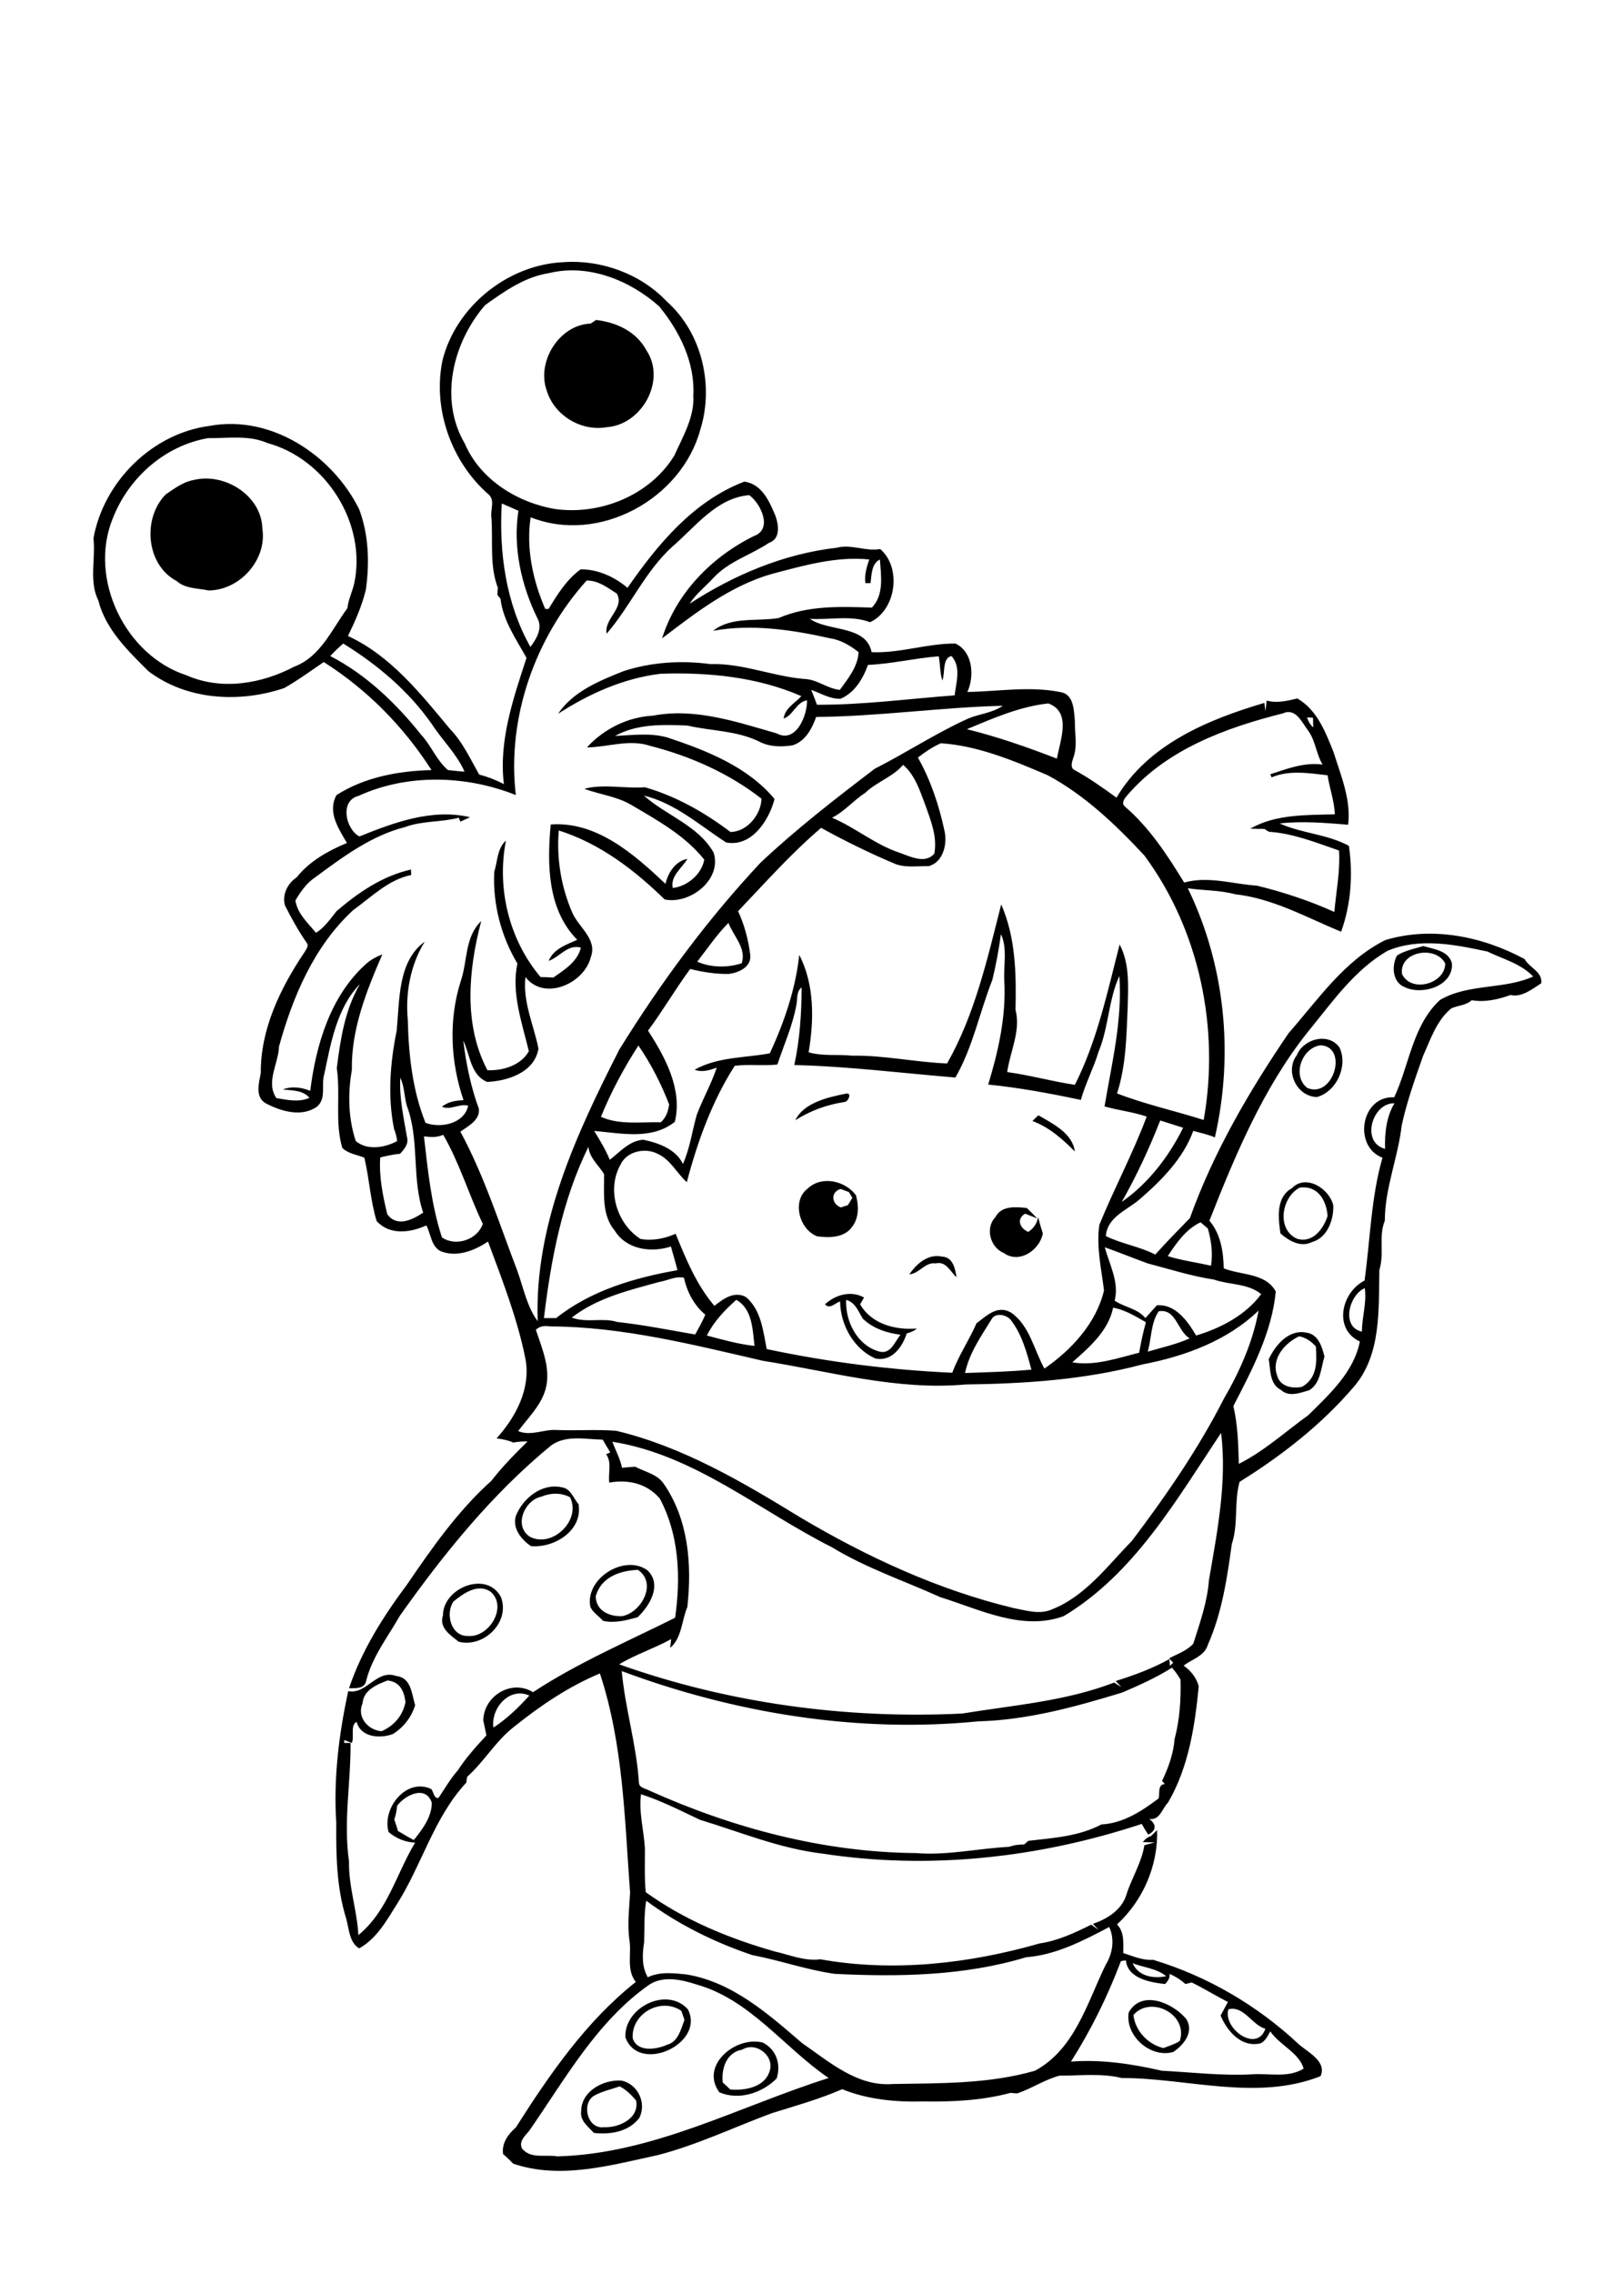 <?xml version="1.0" encoding="utf-8"?>
<!-- Generator: Adobe Illustrator 21.0.2, SVG Export Plug-In . SVG Version: 6.00 Build 0)  -->
<svg version="1.2" baseProfile="tiny" id="Layer_1" xmlns="http://www.w3.org/2000/svg" xmlns:xlink="http://www.w3.org/1999/xlink"
	 x="0px" y="0px" viewBox="0 0 624 873" overflow="scroll" xml:space="preserve">
<path d="M228.1,805.1c-4.8,3.2-2.3,12.8,3.9,12c5.8,0.3,13.8-3.4,12.4-10.3c-1.8-2.1-3.8-4.1-6.3-5.4
	C234.8,802.6,231.2,803.3,228.1,805.1 M223.3,811c0-7.7,8.5-12.3,15.5-11.8c6.3,1.3,9.8,8.7,6.8,14.4c-4.1,5.3-11.1,6.4-17.4,5.7
	C226,816.9,222.8,814.6,223.3,811 M285.2,787.3c-6,1-8.1,7.2-7.5,12.6c1,0.9,1.9,1.8,2.9,2.7c5.5,0.5,13-0.8,15-6.7
	C298,789.9,290.5,784,285.2,787.3 M276.4,803.7c-7.6-10.4,6.4-21.8,16.7-19.1c5.2,2.6,7.1,8.4,5.3,13.8
	C292.8,804,284,806.9,276.4,803.7 M435.5,774c0.7,6.1,5.6,11.3,11.5,12.7c2.2-0.8,4.4-1.5,6.3-2.7
	C456.7,773.8,442.2,766.3,435.5,774 M433.7,773c5-8.9,16.9-3.6,22,2.4c3.3,4.9-0.8,10.1-4.9,12.8C442.1,790.7,432.2,782,433.7,773
	 M243.1,782.9c1.7,5.5,9.1,4.4,13.3,2.5c4.3-1.2,5.2-6,6.6-9.5c-0.4-1.2-0.8-2.3-1.2-3.5C253.9,767,242.5,773.5,243.1,782.9
	 M240.3,782.6c-0.6-11.3,15.8-19.8,24-10.8C271.1,784.9,245.6,796.9,240.3,782.6 M174.2,615.2c-3.2,4.8-0.8,13.5,5.7,13.2
	c8,0.7,15.3-11.2,8.6-17C183.6,608.1,178.1,612,174.2,615.2 M170.2,620.5c0-10.6,16.9-17.4,22.3-7c3.6,9.6-6.6,19.6-16.3,17.1
	C173.1,628.1,168.6,625.3,170.2,620.5 M228.9,613.2c0.1,5.5,5.2,7.8,10.1,7.6c7.4-1.3,13.7-12.7,6.1-17.8
	C238.2,603.3,230.9,605.8,228.9,613.2 M226.8,617.1c-2-10.8,13.2-20.3,22-13.9c5.7,5.5,0.9,13.6-3.8,18c-4.3,1.2-8.8,2.4-13.3,1.4
	C230.1,620.7,227.7,619.4,226.8,617.1 M208,574.9c-6.4,1.3-10.8,11.2-4.4,15.4c8.7,4.5,19.9-6.5,15.4-15.2
	C215.5,573.3,211.6,573.4,208,574.9 M198.2,582.3c2.7-6.8,10-12.7,17.6-11c3.5,0.4,4.5,4.2,6.5,6.5c1.7,10.1-9.3,16.9-18.3,16.1
	C200.4,591.4,196.8,587.2,198.2,582.3 M499.2,513.3c-5.5,2.5-10.8,8.6-8.5,15c1.1,4.3,5.8,5.2,9.6,4.4c5.9-3.4,5.7-9.6,5.3-15.5
	C503.9,515.3,501.8,513.8,499.2,513.3 M487.5,522.1c2.6-5.5,7.7-11.6,14.5-10.2c4.5,0.6,6,5.4,6.9,9.2c-1.4,4.5-1.4,10.1-5.8,12.9
	c-3.5,1-7.8,2.8-10.9-0.1C487.8,531.7,488.2,526.3,487.5,522.1 M325.1,499.3c-0.3,8.4,4.3,17.6,12.9,19.9c4.3,1,5.8-3.8,8-6.5
	c-5.3-0.7-10.6-2.4-14.5-6.2C329.8,503.7,328.6,500.2,325.1,499.3 M317,501c4-3.7,10-5.4,15-2.6c-0.5,0.9-1,1.7-1.5,2.6
	c4.3,7.6,13.6,10,21.8,9.3c-1.1,1-2.5,1.5-3.9,1.9c-1.7,5.3-5.8,11-12.1,9.6c-8.3-3.7-13.4-12.9-13.5-21.9
	C320.9,500.5,318.7,503.1,317,501 M349.4,489.5c2.8-4.1,7.2-8,12.6-6.8c4.1,0.1,5.1,4.7,5.5,7.9c-2.4-2.2-4-6.3-8-5.3
	C355.4,484.7,353.3,489.2,349.4,489.5 M382.5,467.5c2.3-4.5,7.8-3.9,12-3.5c1.4,1.3,2.7,2.6,4,4c-1.5-0.6-3.1-1.2-4.6-1.8
	c-3.5,2-2,5.7,1.2,7c2-1.3,3.4-3.3,3.8-5.7c0.5,2.1,1.1,4.2,1.8,6.3c-1.2,6.4-9.1,11.8-15,7.5C380.5,479.2,378.4,471.7,382.5,467.5
	 M499.4,456.2c-7,3.6-9,16-1.1,19.6c6,1.9,10.2-3.7,11.8-8.7C509.7,461.1,506.3,455.2,499.4,456.2 M496.4,456.4
	c5.4-5.6,14.4,0.2,15.9,6.6c0.2,5.6-2.3,12.5-8.2,14.1c-4.3,2.2-8.9-0.5-12.1-3.3C491.1,467.8,490.2,459.9,496.4,456.4 M323.1,463.8
	c0.9-0.3,1.8-0.6,2.7-0.9c0.6-1,1.2-1.9,1.7-2.8c-0.3-0.5-1-1.6-1.3-2.2c-1.1-0.4-2.2-0.8-3.2-1.2
	C319,457.9,319.5,462.5,323.1,463.8 M310.4,456.5c5.3-5,14.3-3,18.5,2.6c1.1,4.1,1.2,8.8-1.6,12.3c-3,4.1-8.7,4.1-13.3,3.5
	C307.1,472.3,304.1,461.2,310.4,456.5 M396.7,430.6c0.8-0.8,1.5-1.5,2.3-2.2c5.6,3.3,13,6.8,14,13.9
	C408.3,437.6,403.2,433,396.7,430.6 M305.6,430.3c3.2-6.7,12.4-8.8,19.4-10.2c2.5-0.6,1,3.1-0.5,3.2
	C317.8,424.3,311.4,426.6,305.6,430.3 M507.5,401.5c-7.3,0.9-11.2,11.7-5.2,16.4C512.3,422.1,518.2,402.2,507.5,401.5 M498.3,405.3
	c2.5-6.3,12.2-8.9,16.4-2.9c3.3,7.1-1.1,16.9-8.7,19C498.2,421.2,493.6,411.4,498.3,405.3 M538.7,374.1c3.5,7.5,16.6,3.8,16.6-4
	C551.7,363,537.6,365.4,538.7,374.1 M536.8,367c3.1-1.9,6.7-2.6,10.1-3.6c4.1,1.2,9.8,1.8,11,6.7c0.5,8.7-11.5,12.3-18.1,9.1
	C535,377.4,534.6,371,536.8,367 M74.3,184.4c11.9-3,26.2,5.9,26.5,18.6c1.9,12-8.7,23.8-20.7,23.8c-4.2-0.9-8.8-0.6-12.2-3.6
	c-11.8-6.2-13.3-24.1-4.2-33.3C67.1,187.6,70.4,185.1,74.3,184.4 M226.9,124.3c0.5-0.3,1.6-1,2.1-1.4c7.8,0.9,15.5,4.4,19.4,11.7
	c7.7,11.6-1.8,28.6-15.3,29.5c-9.8,1.7-20.1-4.5-23-14C206,138.9,215,124.7,226.9,124.3 M472,771.8c-2.2,7.4,10.9,16.9,14.2,7.5
	C481,777.8,477.9,770.3,472,771.8 M249.4,762.4c-20.1,14.1-32.3,36.3-46,56c-1.6,2-4.2,4.1-2.8,6.9c3.3,4.1,9,2.2,13.5,3
	c36.8-0.9,69.8-19.2,104.3-30.1c-17.1-11.6-30.1-30.1-50.7-35.9C261.9,760.4,254.8,758.8,249.4,762.4 M435.2,754.1
	c2.2,5.1,8,6,12.9,5C444.5,756.1,439.5,755.8,435.2,754.1 M430.7,753.3c-5.1,13.5-11.5,26.5-19.2,38.6c11.8-0.9,23.5,0.9,34.9,3.5
	c11.5,0.6,23,2,34.6,1.4c6.6-0.5,13.9,1.5,19.9-2.2c-1.7-6.1-9.2-9-12.8-14.3c-1.2,2-2.3,4.8-5.1,4.8c-6.6,0.8-11.7-5.3-14-10.9
	c0.9-1.7,1.9-3.5,2.8-5.2c-4.7-2.4-9.2-5.2-13.9-7.5c-0.8,0.2-1.6,0.4-2.4,0.6c-1.8-1.6-3.8-2.9-6.1-3.9c0.2,1.6-0.7,2.8-1.7,3.9
	c-5.7-0.6-14.4-2.1-15.1-9.1C432.1,753.1,431.2,753.2,430.7,753.3 M248.3,730.1c-0.9,5.3-0.6,10.6-0.8,15.9c-0.7,4.5-1,9.4,1.4,13.5
	c4.6-2.2,9.8-1.6,14.7-1.1c17.6,2.8,31.5,15.1,44.6,26.4c10.5,7.2,21.2,16.8,34.9,15.7c18.3-0.3,36.9,0,54.6-5.1
	c15.3-8.3,20-26,27.1-40.6c2.7-4.4,3.6-9.8,1.4-14.6c-10,5.3-20.7,10.8-31.9,11.6c-23.7,7.2-48.9,7.6-73.5,6.4
	c-10.8-1.5-21.1-5.2-31.7-7.2C274.5,746.1,260.6,739.2,248.3,730.1 M152.6,693.6c-0.2,1.8-0.5,3.6-1.1,5.3c0.5,1.5,1,2.9,1.4,4.4
	c2,1.2,4,2.4,6.1,3.5c3.3-4.1,7-9,6.9-14.4C163.5,685.5,155.6,689.6,152.6,693.6 M189.6,663.6c5.2-3.4,9.6-7.7,13.8-12.3
	C195.6,647.8,188.5,656.4,189.6,663.6 M139.3,654.3c-2.3,5.2,2.1,10.3,7.3,10.7c4.8-2.1,8.1-5.9,9.2-11.1c-0.5-4.3-2.1-7.9-6.9-8.4
	C144.8,647.1,139.7,649.1,139.3,654.3 M431.3,650.1c-18,5.5-36.4,10.6-55.4,11.1c-46.4,4.6-93.5-3.1-137-19.3
	c1.3,14.4,5.7,28.4,6.6,42.9c0.1,1.9,2.5,2.2,3.8,2.9c32.2,14.5,67.1,23.8,102.6,24.1c12,1,24-1.8,35.9-2.4c1.8-0.7,3.7-0.9,5.7-0.9
	c0.4-0.3,1.2-1,1.6-1.4c9.5-1.1,19.5-1.7,28.1-6.3c8.3-0.4,15.5-5.1,22-10c0.5-1.9-0.5-5.4,2.4-5.5c-0.3-0.3-0.8-0.9-1.1-1.2
	c2.4-5,4.4-10.5,4.8-16c2-7.5,2.5-15.3,2.3-22.9c-0.9-1.6-2-3.2-3.3-4.6C444.3,644.4,437.8,647.3,431.3,650.1 M408.7,620.8
	c-16,5.8-32.2-2.6-47.4-7.3c-13.9-6.3-28.6-11.2-41.7-19.2c-27.8-14-52.8-35.5-84.3-40.5c1.2,3.3,3,6.5,3.7,10
	c1.7-0.2,3.4-0.3,5.1-0.4c3.7,2,8.4,2.8,10.9,6.5c9.6,13.8,10.9,31.3,9.1,47.4c-2.2,5.2-2.1,11.9-6.6,15.7c0.1-0.8,0.3-2.5,0.4-3.4
	c-6.5,3.6-13.7,5.9-20,9.7c41.8,14.9,87.2,21.1,131.8,18.9c19.6-3.2,39.7-4.7,58.4-11.9c0.9,0.6,1.9,1.2,2.8,1.7
	c-0.6-0.6-1.7-1.7-2.2-2.3c7.1-2.2,14.1-4.8,20.6-8.4c0.1,0.6,0.2,1.9,0.2,2.6c0.3-0.3,0.9-0.9,1.3-1.2c-0.4-0.4-1.2-1.3-1.6-1.7
	c3.2-1.7,6.8-2.9,9.3-5.6c2.5-7.9,5.4-16,6-24.3c3.2-18.7,7-37.7,4.7-56.7C452,576.1,435.9,604.5,408.7,620.8 M380.9,506.9
	c-4,6.5-8.5,12.9-10.1,20.5c8.5-0.3,17-0.5,25.5-1.3c-1.8-6.7-3.7-13.8-8.1-19.3C386.4,504.9,382.3,504.1,380.9,506.9 M439,524.1
	c-22.2,5.9-45.1,7.4-68,7.7c-26.3,2.4-52-5-77.9-9.1c-26.9-6.2-54-13.1-81.7-13.2c-2-0.3-4-0.2-5.5,1.3c2.4,7.3,5.9,15.1,3.7,22.9
	c-1.8,6.3-6.7,10.9-10.5,16c4.9,2.1,9.9-0.8,14.9-0.4c7.6,0.3,15.2-0.3,22.8,0.3c25.5,6.1,48.4,19.6,70.6,33.2
	c25.6,15.2,53,27.9,82.1,34.9c4.8,0.9,10,2.6,14.7,0.5c12.9-5.1,21.3-16.7,30.7-26.3c13.1-17.3,25.5-35.3,35.4-54.7
	c6.1-10.5,11.1-21.8,13.3-33.8C471.6,515,455.2,521,439,524.1 M445.2,503.7c-3.1,4.7-2.7,10.3-4.2,15.5c5.4-1.6,11-2.8,16.1-5.1
	C452.4,511.3,451.9,502.5,445.2,503.7 M427.7,502.3c-1.8,8.9-9.2,15.3-15.7,21c8.7,1.5,17.3-1.6,25.7-3.7c0.7-3.9,1.5-7.8,2.6-11.7
	C436.3,505.6,432.2,503.1,427.7,502.3 M271.6,513c6,1.6,12.1,3.3,18.3,4c-0.7-6.2-0.8-14.3-7-17.7
	C278.5,503.2,274.3,507.6,271.6,513 M523.3,511.5c0-5.6,1.9-11,1.1-16.7C518.3,497.4,515.2,509.8,523.3,511.5 M253.4,492.4
	c-11.7,3.2-23.9,6.1-33.7,13.7c5.7,2.2,11.8-0.1,17.5,1.7c10.1,1.1,20,3.1,29.9,4.8c1.4-2.5,2.8-5,3.9-7.6c-4.3-3.6-7-8.7-8.2-14.2
	C259.5,490.1,256.5,491.9,253.4,492.4 M424.5,479.1c1.8,6.7,5.6,13.4,3.8,20.5c3.8,2.6,8.8,3,11.8,6.7c1.5-1.6,2.9-3.3,4.4-4.9
	c7.2-0.6,11.9,6.2,15.1,11.6c9.4-2.8,19-7.8,25-15.9c-5.1-4.2-12.2-3.5-18.2-5.6c-8.6-1.3-17-4-25.4-6.2
	C435.5,483.3,430.1,481.1,424.5,479.1 M448.7,482.5c5.4,1.7,11.1,2.4,16.6,3.7c0.8-4.8,0.1-9.7-1.2-14.3c-0.9-0.8-1.9-1.6-2.8-2.4
	C455.6,472.2,452,477.5,448.7,482.5 M209,506.3c1.6,0,3.1,0,4.7,0c13.3-10.6,30.1-15.5,46.6-18.4c-0.7-3-1.7-6-2.5-9.1
	c-7.6,2.5-17.1,1.2-21.6-6.1c-5.1-6.1-4-14.3-4.1-21.7c-2-3.4-5.6-6.1-6-10.5C216,461,211.7,483.8,209,506.3 M162.9,436.5
	c1.5,13.1,2.8,26.2,6.9,38.8c5.3,3.7,13.7,0.9,15.7-5.2c-5.4-11.3-8.9-23.3-15.2-34.2C167.9,437,165.4,436.8,162.9,436.5 M431,461.7
	c10.2-7.1,18.1-17.4,23.6-28.5c-2.9-0.9-5.8-1.9-8.8-2.8C441.6,441.1,436.7,451.7,431,461.7 M532.2,441.3c-0.2-6,0.5-12.4,3.6-17.5
	C527.3,423.5,522.7,438.8,532.2,441.3 M153.8,414c-0.4,7.8,1.3,15.3,2.6,22.9c0.7,2.5-1.1,4.6-2.7,6.3c-2.6,0.2-5.1,0.8-7.6,1.4
	c-0.5,7.5,1,14.7,2.7,21.8c3.7,5.1,9.6,2.2,13.8-0.6c-4.5-13.3-1.3-28-6.3-41.1C155.3,421.1,155.4,417.3,153.8,414 M245.3,401.6
	c-5.6,8.7-10.5,17.8-14.4,27.4c7.2,3.2,15.3,1.9,23,2.1c2-1.8,2.9-4.3,3.2-6.9C254,416.2,250.1,408.6,245.3,401.6 M533.2,365.2
	c-12.9,7.4-21.4,19.9-30.7,31.2c-17.1,21.5-27.8,47.1-37.8,72.5c4.3,5,5.4,11.9,5.5,18.3c6.7,2.7,16.1,1.7,20,8.9
	c-1.5,15.7-9.1,30.1-16.3,44c1.7,7.2,1.9,14.8,2.1,22.2c9.8-4.9,17.9-12.4,26.7-18.7c8.2-8.1,17.5-16.6,19.8-28.3
	c-10.3-4.8-7.1-18.9,1.8-23.4c2.2-15.7,2.5-32,6.9-47.2c-11.4-4.3-8.3-23.9,4.5-23.2c5.8-12.3,7-27.6,17.6-37.4
	c11-6.4,24.5-3.9,35.8-9c-4.8-5-11.6-6.7-17.6-9.6C558.9,362.8,545.4,360.1,533.2,365.2 M381.3,376.4c-4.9,12.4-7.5,25.9-14.2,37.5
	c-20.6-1.7-41.2-4.3-61.9-4.8c2.1-9.7,2.8-19.9,2.8-29.8c-2.1,1.6-1.5,4.4-2,6.7c-1.4,7.9-4.8,15.3-7.3,22.9
	c-5.4,0.6-11-0.2-16.4,0.5c-8.7,13.6-14.3,29.1-18.4,44.7c-3.9-3.5-6.3-8.7-11.2-10.9c-4.8-2.5-11.9-1-14.3,4.2
	c-5.4,9.6-1.4,22.7,7.7,28.5c4.6,0.8,9.3-0.1,13.5-2c4,9.8,8,19.6,14.9,27.7c3.4-2.7,7.6-5.8,12.1-3.4c5.9,5,6.6,13,8,20
	c23.5,5,47.3,8,71.3,9.1c2.4-6.6,6.5-12.5,9.3-19c3.9-2.9,8.1-7.2,13.3-4.1c7.1,4.9,8.8,14.3,12.8,21.5c10.4-7.2,19.9-17.4,22.9-30
	c-1-8.3-3-16.7-1.8-25.2c5.7-14,12.9-27.4,18.2-41.6c-5.3-1.8-10.9-2.4-16.2-3.9c2.8-16.6,6.9-33.1,5.7-50.1
	c-4.2,9.1-4.1,19.8-8,29.1c-1.9,6.3-5,12.1-6.8,18.5c-11.8-2.5-23.6-4.7-35.6-5.9c3.9-12.8,6.9-26.1,6.2-39.6
	c-0.4-6,1.3-12.6-1.3-18.2C383.8,364.7,382.7,370.6,381.3,376.4 M267.9,369.4c5.3,2.3,11.6,2.4,17.1,0.6c1.9-5.8-3.2-10.4-5.1-15.5
	C275.4,359,271.8,364.4,267.9,369.4 M332.5,304.5c-4.5,2.9-8,7.2-12.8,9.6c9,3.8,16.5,10.3,25.8,13.4c4.2,1.5,10,4.5,13.5,0.4
	c1.2-6.4-1.3-12.6-3.4-18.5c-2.1-5.5-3.9-11.6-8.6-15.6C343.1,298.4,336.9,300.3,332.5,304.5 M361.5,285.5c-3.2,1.4-6.1,3.4-8.8,5.5
	c4.9,8.7,8.1,18.3,10.2,28.1c1.2,5-0.5,12.2-6.1,13.6c-4.2-0.1-8.6,0.7-12.7-0.8c-9.8-4.1-19.3-8.8-28.6-13.9
	c-11.5,9.8-21.5,21.1-31.9,32c2.5,5.4,4,11.2,4.7,17c0.3,4.5-4.4,6.6-8.2,7.1c-5,0.1-10.1-0.7-14.9-1.9c-5.7,7.7-10.5,16-16.2,23.7
	c6.6,10.2,13.3,22.5,10.3,35c-8.9,7.1-20.7,4.4-31,3.5c2.2,3.6,4.4,7.2,6,11.1c3.9-3,7.6-7.4,12.9-7.7c5.8,1.2,12.5,3.6,15.2,9.3
	c2.7-6,3.5-12.5,5.3-18.8c2.3-6.2,5.6-11.9,7.7-18.2c-2.7,1-5.7,1.9-8.5,0.8c8.9-5,19.3-4.5,28.9-6.3c5.5-11.9,9.9-24.7,11.3-37.8
	c5.9,11.4,5.7,25,3.6,37.4c5.4,1.6,11.1,0.7,16.6,1.3c12.3-0.2,24.3,2.5,36.6,3c10.7-18.8,15.5-40.3,20.8-61.1
	c5.6,12.8,5.8,26.8,5.5,40.5c2.1,8.1-2.1,16-3.2,23.9c8.8,1.2,17.3,3.6,26,4.9c8.6-17,12.5-35.7,17.2-53.9c3.9,7.4,3.3,16,3.1,24.1
	c-0.5,11.1-0.6,22.4-4.1,33.1c10.8,4.2,22.3,6.7,33.3,10.2c6.2-34.9-1.5-72.8-22.8-101.6c-11-11.8-22.8-23.1-37.1-30.8
	C389.3,292.1,375.6,286.4,361.5,285.5 M502.2,275.6c0.5,1.4,1.2,2.8,2.4,3.8c0-1.2-0.1-2.5-0.1-3.7
	C503.9,275.6,502.8,275.6,502.2,275.6 M493,274c-21.8,5.5-44.5,13.7-59.7,31.3c-1,1.1-2.6,3-1.2,4.4c9.5,8.1,16.4,18.7,22.9,29.3
	c9.3-2.6,18.7,0.6,28,1.2c10.2,2.5,20.2,5.8,29.7,10.1c0.7-7.9,2.3-15.7,1.8-23.6c-8.7-3-17.6-6.6-26.9-7.2
	c-0.5-0.3-1.4-0.8-1.8-1.1c-1.8,0-3.6,0-5.4-0.1c9.8-5.6,21.5-5.2,32.5-5.5c-0.2-5.1-2-9.9-2.8-15c-7.1-0.8-14.7-2.1-21.5,0.8
	c-0.1-0.3-0.4-0.9-0.5-1.2c6.5-2.1,13.1-4.7,20.1-3.7c-2.5-4.1-2.7-9.2-5.6-13.1C500.2,277.4,497.8,271.8,493,274 M313.6,275.4
	c-1.6,4.5-4.2,9.4-9.1,10.9c-4.4,0.7-9.1,0.6-13.1-1.6c-8.6-4.1-18.2-3.9-27.3-6c-9.3-0.4-19.4-0.7-27.8,4
	c6.7-0.3,13.6-1.3,20.2,0.6c15,5,30.8,11.2,41.1,23.6c-2.1,8.3-8.9,18.6-18.6,16.7c-10.2-6.6-19.6-15.1-31.6-18
	c8.5,7.6,20.9,11.5,26.8,21.9c3.3,10.4-9.1,20-18.8,18c-11.7-11.4-24.9-21.5-40.7-26.5c-0.9,10.8,0.9,21.8,5.3,31.8
	c2.5,5.5,9.6,10.1,7,16.9c-2.5,10.1-17.9,17-25.1,7.6c-1.1,9.6,3.2,18.4,5,27.5c-1.5,9.1-11.7,12.4-19.7,12.8
	c-6.5-2.7-6.5-10.4-9.2-15.9c1.1,8.9,2.9,17.8,6,26.2c0.5,4.4-4.1,6.6-7.1,8.8c9.2,17,15,35.5,21.9,53.5c2.3,6.4,3.7,13.8,7.8,19.3
	c-1.3-37.3,14.9-72,31.4-104.4c15.8-25.5,33.7-49.8,54.2-71.7c13.8-13,28.8-24.6,43.9-36.1c12-6.1,23.4-13.6,35.7-19.2
	c4.4-1.9,9.5-2.2,13.5-5C361.4,271.7,337.6,275.2,313.6,275.4 M371.5,280.1c11.8,2.9,23.2,6.9,34.6,11.3c1.2-6.9,5.8-17.9-3.3-21.2
	C391.8,271.4,381.6,275.9,371.5,280.1 M333.5,255.4c-1.9,5.3-5.1,10.7-10.5,13c-4,0.2-7.6-2.1-11.3-3.4c0.8,1.9,1.5,3.8,2.2,5.7
	c17.7,0.1,35.3-2.3,52.9-3.6c0.6-5,2.6-10.9-1.2-15.1c-3.6,0.7-2.4,6.5-3.5,9.4c-1-3-0.8-6.3-1.4-9.3
	C351.6,252.8,342.7,255,333.5,255.4 M126.9,252c13.8,7.1,25.3,18.2,34.9,30.2c3.9,4.2,5.9,9.8,10.3,13.6c2.1,0.2,4.3,0.5,6.4,0.6
	c-3-6.8-8.6-12.1-12.6-18.3c-8.9-12.7-20.9-22.8-34-30.9C130.1,248.7,128.5,250.3,126.9,252 M192.8,193.4
	c-1.1,18.9,1.6,38.4,11,55.1c2.3-3,4.8-7.2,2.7-11c-6.2-12.6-9.5-27.4-7.3-41.3C197,195.2,194.9,194.3,192.8,193.4 M258.2,210.1
	c-10.4,9.5-16,22.8-25.1,33.3c-1.1-5.8,7.1-9.9,3.9-15.4c-3.6-2.3-7.2-5.1-11.6-5c-19.8,22-30.7,52.8-27.2,82.4
	c-19-7.6-41.6-8.3-60.4,0.3c-7.5,1.9-4.9,12.9,0.3,15.6c13.4-5.4,27.9-10.8,42.5-7.4c-1.2,0.6-2.4,1.1-3.7,1.7
	c-0.2-0.4-0.5-1.1-0.6-1.5c-6.8,1.8-14,1.1-20.7,3.6c-13,3.3-23.9,11.5-34.5,19.3c-3.3,2.2-5.6,5.5-7.6,8.9
	c0.8,5.1,4.8,8.6,7.9,12.4c3.3-2,5.5-5.3,7.9-8.3c8.4-7.2,17.6-13.5,28.6-16c0,0.5,0.1,1.6,0.1,2.1c-8.8,1.8-15.2,8.4-22.3,13.5
	c-15,13.8-23.2,33.2-28.5,52.4c-0.2,6.6-5.2,13.7-1,19.8c4.2,0.7,8.6,1.7,12.7-0.1c-2.5-3-6.6-2.8-10.2-3.2
	c3.4-1.4,7.2-0.8,10.5,0.5c2.2-17.6,7.7-36.3,21.3-48.6c1.8-1.7,4.1-2.9,6.4-3.8c-6.1,14.1-12,28.8-11.7,44.4
	c-1.6,9-1.4,18.6,1.5,27.3c4.4,3.7,11.1,2.6,15.9,0c-0.2-1.6-0.6-3.2-1.2-4.7c-2.5-12.4-1.5-25.3,1-37.6
	c1.2-11.7,0.3-26.6,10.8-34.3c-5.5,8.9-7.5,19.8-6.5,30.2c0.3,13.3,1.8,27,6.8,39.4c5.7,2.2,14.9,0.4,16.4-6.6
	c-3.5-0.9-6.8,1.9-10.1,0.4c2.4-1.9,5.3-2.4,8.3-2.5c-5-14.7-5.8-30.7-1.1-45.6c2.7-7.7,1.5-17.1,7.9-23.2
	c-4.9,18.6-6.9,39.8,2.4,57.3c5.9,0.2,12.8-1.8,15.9-7.3c-2.6-10.9-6.8-22.4-4.4-33.7c-6.3-10.5-9.5-23-8.9-35.2c1.3-4,1.1-9,4.5-12
	c-3.6,18.3,1.2,38.1,13.3,52.4c1.6,0,3.2,0.1,4.9,0.2c4.3-3,9.3-6.1,10.6-11.5c-5.1-1.4-8.1,3.6-12.4,5.1c1.9-4.7,7.2-6.4,11-8.1
	c-11.5-11.6-11.6-29.1-10.2-44.3c17.7-1.3,32.1,11.5,44.1,22.8c1-4.3,3.8-8.7,8.4-9.6c-2,3.6-6.6,6.5-5.6,11.2
	c5.7-0.7,11.1-5.3,12.1-10.9c-7.4-9.3-18-15.1-28-21c-5.6-3.3-12.1-4-18.1-6.2c7.4-2,15.6,0,23.3-0.6c11.9,3.4,23,9.7,32.9,17.2
	c6.5-0.2,11.7-6.7,11.9-12.8c-12.4-9.7-27.4-16.4-42.8-20.3c-8-2.7-16.2,0.5-24.3,0.6c6.5-7.1,15.7-11.7,25.4-12.2
	c16.1-3.1,32.2,2.4,47.5,6.8c7.4,4,11.8-6.8,11.7-12.7c-4.2,0.7-5.3,5.8-9,7c0.5-4,4.4-5.9,6.8-8.6c-16.9-7.4-35.8-9.2-54-8.6
	c-14.3,1.7-27.6,7.7-39.5,15.4c5.8-8.6,15.9-12.7,25.2-16.4c10.7-3.5,22.2-4.2,33.4-2.7c12.3-0.4,23.9,4.7,36,5.7
	c4.9,0.1,8.8,3.7,13.7,4.2c3.2-4.4,6.9-8.9,7.2-14.5c-3.2-2.5-6.8-4.7-10.9-5.3c-14.7-3.3-30.1-5.6-45-2.9
	c7.1-5.6,16.9-3.5,25.2-4.9c11.3-4.9,23.8-4.4,35.8-4c4.8-5,3.5-12.3,3.1-18.5c-3.3,1.6-3.2,6-3.6,9.1c-0.5,0-1.5,0-2,0
	c-0.4-3.1,0.5-6.2,1.5-9.1c-12.8-1.3-25.4,2.4-37.6,5.6c-15.9,4.6-29.1,14.9-42,24.7c5.5-17.5,19.1-31.3,35.3-39.3
	c7.3-2.6,2.7-12.4-1.8-15.7C275.3,191.2,267.2,202.4,258.2,210.1 M43.3,199.2c-9.4,23.1,4.8,52.6,28.4,60.2
	c13.3,5.9,28.8,3.3,41.3-3.3c10.2-3.8,14.5-14.4,20.5-22.5c0.3-3.3,1.9-6.3,2.6-9.5c4.9-22.9-10.8-47.8-33.3-53.9
	c-7.2-3.2-15.3-1.8-22.9-1.9C63.3,171.2,49.4,183.5,43.3,199.2 M211,104.9c-9.3,1.4-17.2,7-24.6,12.3c-12.4,14.3-17.8,36.2-7.8,53.2
	c5.9,13.8,20.1,22.6,34.5,25.1c17.5,2.5,36.6-5.2,46-20.5c3.3-7.4,7.8-14.8,7.3-23.1c0.7-12.6-5.3-24.7-13.1-34.2
	C242.1,107.7,226.1,101.2,211,104.9 M216.6,100.7c14.3-1,29.5,4.4,39.6,15.1c13.5,12,18.2,32.2,12.9,49.2
	c-7.3,26.8-39,44.1-65.2,33.7c-1.8,11.8,0.8,24.2,5.6,35.2c0.3,0,1,0,1.3,0c3.4-5.6,6.9-11.3,12.3-15.2c6.5-0.1,13.1,2.9,18,7.1
	c11.6-16.7,25.3-33.3,44.9-40.8c6.7,0.9,9.6,7.5,11.9,13c1.3,3.5,2.1,9-2.4,10.5c-7,4.7-15.5,7.1-21.4,13.5c-3,3.3-6.7,6.1-9.1,9.9
	c17-11.1,36.3-19.2,56.5-21.5c5.6-1.5,11,1.5,16.7,0.5c8.4,7.2,6.1,23.5-3.9,28.1c-7.3-2.8-15.4-0.8-23.1-1.3
	c7,5,21.6,2.3,23.7,12.8c10.9,0.5,21.4-3.4,32.2-3.3c6.7,3.1,7.4,12.5,4.6,18.6c11.7-0.2,23.8-2.3,35.5,0c5.4,0.7,5.4,6.8,5.8,11
	c-0.1,4.8,1.1,9.7-0.6,14.3c-0.5,1.5-1.4,4,0.7,4.8c5.6,3.1,10.8,6.8,15.9,10.5c12-20.4,35.1-30,56.8-36.4c0.1,0.8,0.3,2.4,0.4,3.2
	c0.2-1.4,0.4-2.8,0.5-4.1c4,1.1,7.9,0.1,11.8-0.8c7.6,4.4,10.8,12.9,13.9,20.6c2.8,9,6.8,18.3,5.6,27.9c-8.6-0.7-17.6-1.5-26.3-0.5
	c8.3,3.8,18.3,4.1,26.6,8.6c1.6,11,0.8,22.5-3,33c-13.3-5.5-26.2-12.8-40.7-14.4c-5.9-1.6-12.1-1.4-18.2-2.3
	c14.4,29.6,17.7,63.8,10.4,95.7c-2.7-1.2-5.5-1.7-8.3-2.5c-4,10.9-12.5,19.3-21.1,26.7c-4.8,3.9-12,6.6-12.5,13.7c6.1,3,13,4,19,7.1
	c4.3-4.8,8.8-9.4,13.3-14c9.1-25.4,22.8-48.8,37.9-71c11.3-12.9,21.5-28,37.2-35.8c17.9-5.4,37.4-1.4,53.5,7.3
	c1.9,3.4,7,4.9,6.4,9.3c-3.5,2.2-7.4,5.5-11.8,4.5c-4.7,1.7-9.9,2.9-14.9,2c-2.2,2-5.3,2-7.8,3.1c-5.7,4.6-8,11.9-10.9,18.3
	c-3.1,8.8-6.2,17.5-8.2,26.6c-1.4,12.4-6.5,24.2-6.5,36.7c-2.5,6-0.1,12.7-2.1,18.9c-0.3,15.2,0.8,32.7-9.9,45
	c-12.4,14.5-27.7,26.4-43.8,36.4c-2.2,7.8-0.4,16.1-3,23.9c-1.8,13.2-3.8,26.5-9.2,38.7c-1.3,4.4-6.1,5.5-9.3,8c2.7,1.9,5,4.7,5.8,8
	c-1.5,15.3-3.9,31.1-11.8,44.6c-2.3,2.3-3.1,6.9-7.2,6.3c2.8,2.1,2.8,4.4-0.4,6c-0.9-1.3-1.7-2.7-2.5-4.1
	C399.1,713.7,357,718.3,316,712c-16.3-1.9-31.6-8.3-47.1-13c-7.4-3.5-14.8-7.3-22.6-9.8c-0.9,7,1.1,13.9,1.5,20.8
	c0,5.6-0.2,11.3,0.3,16.8c14.8,10.7,32,17.8,49.6,22.8c5.8,1.3,11.4,3.8,17.5,3c28,5,57.1,1.7,84.3-6.1c7-1,13.5-4.1,19.8-7.2
	c0.9,0.7,1.9,1.3,2.8,2c-0.5-0.6-1.6-1.7-2.2-2.3c5.5-1.9,11.1-5.3,12.9-11.2c2-6.4,5.9-12.4,6.9-19c1.3-0.4,2.6-0.7,4-1.1
	c-1.1,0-3.4-0.1-4.6-0.1c0.8-1.1,1.8-1.9,3.1-2.3c0.6-0.6,1.8-1.7,2.4-2.3c0.4,13.6-5.4,27-15.4,36.2c2.9,3,2.4,7.2,2.4,11
	c3.7,1.2,7.5,2.9,11.5,2.6c20.8,6.3,40,17.5,55.9,32.4c3.6,3.2,10.9,6.6,8.4,12.3c-24.6,9.7-51.1,0.7-76.4,0.7
	c-7.8-1.9-15.9-0.9-23.9-0.9c-5.7,1.5-10.6,4.9-16.2,6.8c-0.6,0-1.9-0.1-2.6-0.2c-10.7,2.9-22.2,3.5-33.4,3.3
	c-10.6,0.3-21.5-0.7-31.3-4.7c-8.7,3.8-18,6.4-27,9.2c-14.6,5.4-28.7,12.2-43.8,16.1c-18.1,3.9-37.5,9.5-55.6,3.3
	c-1.3-1.3-2.5-2.5-3.9-3.7c-0.6-4.1,1.9-7.6,4.9-10.2c12.9-20.3,27-40.8,46.1-55.9c-3.8-4.8-1.5-10.9-2.5-16.4c-0.8-6,0-12,0.3-17.9
	c-2.1-28.2-2.6-57-11.6-84.2c-12,5-22.9,12.4-33,20.5c-7,5.4-11.4,13.3-18,19.2c-0.1,0.5-0.3,1.7-0.3,2.2
	c-12.5,13.4-17.1,31.7-26.8,46.9c-3.9,6.2-7.7,13.1-14.4,16.8c-3.8-2.2-3.9-7.6-5-11.5c-3.7-11.9-3.9-24.4-3.8-36.8
	c-1.1-17,1-33.9,4.6-50.5c7.1,1.4,10.9-8.6,18.5-5.8c5.7,0.6,5.9,6.9,7.2,11.2c-1.4,4.6-4.5,8.6-8.6,11.1c-5,1.8-12.2,1.3-13.9-4.7
	c-2.5,1.3-0.8,5.6-1.8,8.1c-1-0.4-1.9-0.7-2.9-1.1c0,0.3-0.1,0.8-0.1,1.1c0.6,0,1.9,0,2.5,0c0.1,15.2-2.8,30.3-0.6,45.5
	c-0.2,9.6,3.1,18.8,3.6,28.3c11.2-9.1,14.6-23.6,21.8-35.5c-3.8-0.2-7.3-1.6-10.2-4.1c-2.6-9.1,6.8-21,16.4-16.5
	c0.9,1,1,3.8,2.8,3.4c2.4-3.6,4.6-7.4,7.5-10.7c3.1-4.8,7-9.1,10.9-13.3c-0.4-1.9-0.8-3.8-1.2-5.7c0.1-9.5,10.9-16,19.1-10.9
	c17.2-11.3,36.2-19.4,54.6-28.6c2.2-15.4,1.6-31.8-5.9-45.8c-4.9-5.8-12.2-7.4-19.4-6.1c-0.5-3.6,1.1-7.7-1.2-10.9
	c0.4-0.2,1.2-0.5,1.6-0.7c-1-1.6-2-3.3-2.9-4.9c-6.5-0.1-13.9-1.9-19.7,2.1c-22.7,18.6-41.4,41.7-58.3,65.6
	c-4.6,8.1-10.6,15.7-12.9,24.9c-0.6,3.3-4.2,2.8-6.6,2.9c4.9-14.6,13.2-27.7,22.4-40c9.6-14.1,19.5-28.2,32.3-39.7
	c4.2-5.4,9-10.3,13.9-15.1c-1.9-0.1-3.7,0.1-5.5,0.4c-2-0.9-4.2-1.3-6.4-1.6c7.4-8.2,13.2-19.1,11.1-30.5
	c-3.1-15.5-8.9-30.3-14.4-45.1c-5.2,3.5-12,6.2-18.2,3.7c-3.7-1.9-3.7-6.6-5.5-9.9c-6.1,2.8-14.1,3.9-19.1-1.7
	c-2.4-7.9-2.8-16.3-4.7-24.3c-2.9-1.2-6.2-1.5-8.5-3.8c-2.9-9.9-0.6-20.4-2.1-30.6c1.4-11.1,3.1-22.4,8.9-32.3
	c-8.8,9-11.2,22.6-13.7,34.6c-1.3,4,0.9,9.2-2.7,12.4c-5.9,4.3-13.9,1.9-19.8-1.2c-4.2-2.4-2.6-7.8-1.9-11.7
	c-0.1-16.8,7.5-32.5,16.7-46.2c0.6-1.1,2-2.6,0.9-3.8c-3.1-4.5-5.8-9.3-8.3-14.3c-1.2-4.1,1-8.5,4.5-10.8
	c4.9-6.2,12.1-10.2,19.3-13.2c-3.2-5.5-7.6-11.9-4-18.4c10.8-6.9,23.9-9.3,36.5-9.6c-10.7-16.7-24.7-30.9-41.4-41.5
	c-5,3.4-9.9,7-15.2,10c-17.2,5.8-37.4,4.7-52.2-6.5c-7.8-7.8-16.4-16-19.2-27.1c-3.7-7.4-1-16-1.9-23.9
	c3.9-21.7,22.5-40.3,44.6-43.2c23.7-4.4,47.2,11.3,57.5,32c3.7,9.9,4,20.5,2.6,30.8c-1.5,6.3-4.1,12.1-6.9,17.9
	c16.3,7.5,27.9,22.1,39.1,35.6c4.9,5,7.9,11.6,11.3,17.6c3.3,0.9,6.5,2.1,9.5,3.7c-2-16.8,3.6-32.8,8.7-48.5c-4-7.2-9-14.3-10-22.7
	c-0.3-0.4-0.9-1.1-1.2-1.5c0.1-0.7,0.1-2.1,0.2-2.7c-3.3-8.6-1.8-18.1-2.5-27.2c-0.4-2.9,1.5-6.5-1.1-8.7
	c-14.3-12.5-21.5-32.8-17.7-51.4C175.1,117.8,195.1,101.6,216.6,100.7"/>
</svg>

